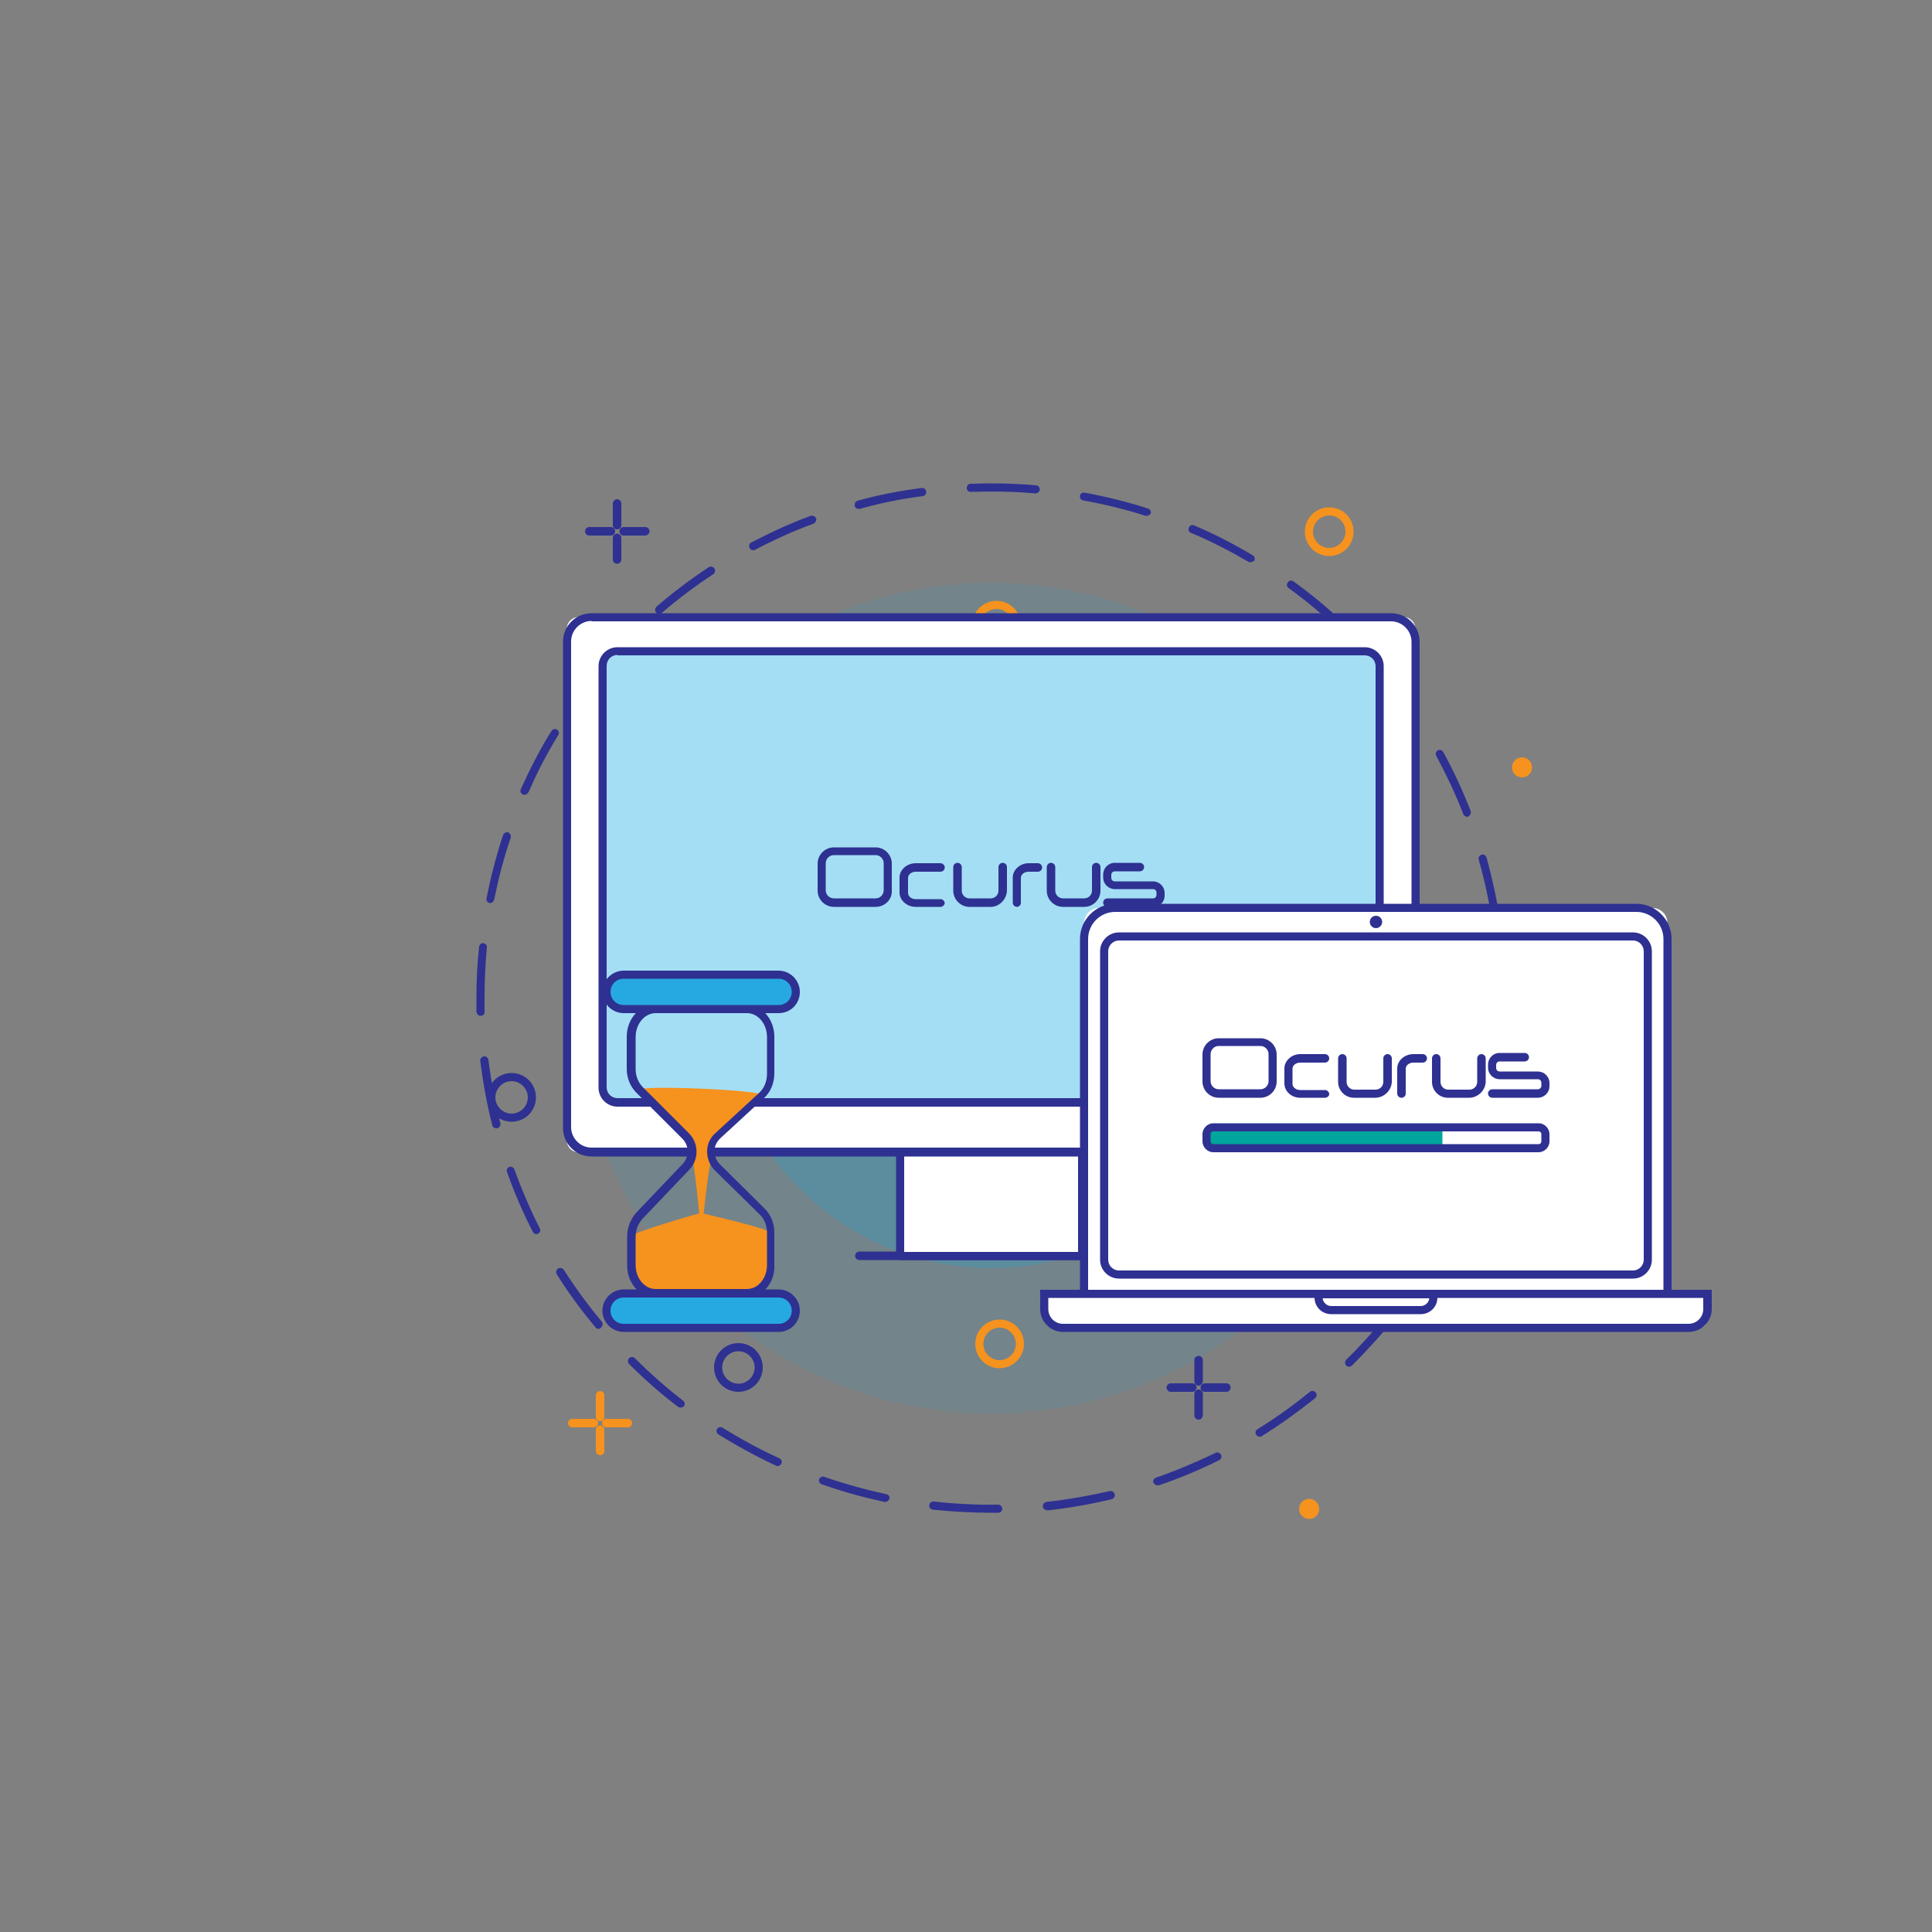<?xml version="1.0" encoding="utf-8"?>
<!-- Generator: Adobe Illustrator 24.1.0, SVG Export Plug-In . SVG Version: 6.00 Build 0)  -->
<svg version="1.1" id="Layer_8" xmlns="http://www.w3.org/2000/svg" xmlns:xlink="http://www.w3.org/1999/xlink" x="0px" y="0px"
	 viewBox="0 0 500 500" style="enable-background:new 0 0 500 500;" xml:space="preserve">
<rect x="0" y="0" width="500" height="500" fill="#808080" stroke="none"/>
<style type="text/css">
	.st0{fill:#2E3191;}
	.st1{opacity:0.1;}
	.st2{fill:#00ADEE;}
	.st3{opacity:0.2;}
	.st4{fill:#F6921E;}
	.st5{fill:#FFFFFF;}
	.st6{fill:#A4DEF5;}
	.st7{fill:#26A9E0;}
	.st8{fill:#00A69C;}
</style>
<g id="XMLID_1215_">
	<g id="XMLID_1281_">
		<path id="XMLID_2255_" class="st0" d="M256.5,391.5c-5.1,0-10.1-0.3-15.1-0.8c-0.6-0.1-1-0.6-0.9-1.2c0.1-0.6,0.6-1,1.2-0.9
			c5.5,0.6,11.1,0.9,16.6,0.8c0,0,0,0,0,0c0.6,0,1,0.5,1.1,1c0,0.6-0.5,1.1-1,1.1C257.7,391.5,257.1,391.5,256.5,391.5z
			 M270.9,390.8c-0.5,0-1-0.4-1-0.9c-0.1-0.6,0.4-1.1,0.9-1.2c5.5-0.6,11-1.6,16.4-2.8c0.6-0.1,1.1,0.2,1.3,0.8
			c0.1,0.6-0.2,1.1-0.8,1.3c-5.5,1.3-11.1,2.3-16.7,2.9C270.9,390.8,270.9,390.8,270.9,390.8z M229.1,388.7c-0.1,0-0.1,0-0.2,0
			c-5.5-1.2-11-2.7-16.3-4.6c-0.5-0.2-0.8-0.8-0.6-1.3c0.2-0.5,0.8-0.8,1.3-0.6c5.2,1.8,10.6,3.3,16.1,4.5c0.6,0.1,0.9,0.7,0.8,1.2
			C230,388.3,229.6,388.7,229.1,388.7z M299.5,384.4c-0.4,0-0.8-0.3-1-0.7c-0.2-0.5,0.1-1.1,0.7-1.3c5.2-1.8,10.4-4,15.4-6.4
			c0.5-0.3,1.1,0,1.4,0.5c0.3,0.5,0,1.2-0.5,1.4c-5,2.5-10.3,4.7-15.6,6.5C299.7,384.4,299.6,384.4,299.5,384.4z M201.2,379.4
			c-0.1,0-0.3,0-0.4-0.1c-5.1-2.4-10.1-5.1-14.9-8.1c-0.5-0.3-0.6-1-0.3-1.4c0.3-0.5,1-0.6,1.4-0.3c4.7,2.9,9.6,5.6,14.7,7.9
			c0.5,0.2,0.8,0.9,0.5,1.4C202,379.2,201.6,379.4,201.2,379.4z M326,371.8c-0.4,0-0.7-0.2-0.9-0.5c-0.3-0.5-0.2-1.1,0.3-1.4
			c4.7-2.9,9.3-6.2,13.6-9.7c0.4-0.4,1.1-0.3,1.5,0.2c0.4,0.4,0.3,1.1-0.2,1.5c-4.4,3.5-9,6.8-13.8,9.8
			C326.4,371.8,326.2,371.8,326,371.8z M176.1,364.3c-0.2,0-0.4-0.1-0.6-0.2c-4.5-3.4-8.8-7.2-12.7-11.1c-0.4-0.4-0.4-1.1,0-1.5
			c0.4-0.4,1.1-0.4,1.5,0c3.9,3.9,8.1,7.6,12.5,11c0.5,0.4,0.5,1,0.2,1.5C176.7,364.1,176.4,364.3,176.1,364.3z M349.1,353.7
			c-0.3,0-0.5-0.1-0.7-0.3c-0.4-0.4-0.4-1.1,0-1.5c4-3.9,7.7-8.1,11.1-12.4c0.4-0.5,1-0.5,1.5-0.2c0.5,0.4,0.5,1,0.2,1.5
			c-3.5,4.4-7.3,8.6-11.3,12.6C349.6,353.6,349.4,353.7,349.1,353.7z M154.9,343.9c-0.3,0-0.6-0.1-0.8-0.4c-3.6-4.3-7-8.9-10-13.7
			c-0.3-0.5-0.2-1.1,0.3-1.5c0.5-0.3,1.1-0.2,1.5,0.3c3,4.7,6.3,9.2,9.8,13.4c0.4,0.4,0.3,1.1-0.1,1.5
			C155.4,343.8,155.2,343.9,154.9,343.9z M367.6,330.9c-0.2,0-0.4-0.1-0.6-0.2c-0.5-0.3-0.6-1-0.3-1.5c3-4.7,5.7-9.5,8.1-14.5
			c0.3-0.5,0.9-0.7,1.4-0.5c0.5,0.3,0.7,0.9,0.5,1.4c-2.4,5.1-5.2,10.1-8.3,14.8C368.3,330.8,368,330.9,367.6,330.9z M138.8,319.4
			c-0.4,0-0.7-0.2-0.9-0.6c-2.6-5-4.8-10.2-6.7-15.5c-0.2-0.5,0.1-1.1,0.6-1.3c0.5-0.2,1.1,0.1,1.3,0.6c1.9,5.2,4.1,10.4,6.6,15.3
			c0.3,0.5,0.1,1.1-0.5,1.4C139.1,319.4,138.9,319.4,138.8,319.4z M380.7,304.7c-0.1,0-0.2,0-0.4-0.1c-0.5-0.2-0.8-0.8-0.6-1.3
			c1.9-5.2,3.5-10.6,4.7-16c0.1-0.6,0.7-0.9,1.3-0.8c0.6,0.1,0.9,0.7,0.8,1.3c-1.2,5.5-2.8,11-4.8,16.3
			C381.5,304.4,381.1,304.7,380.7,304.7z M128.4,292c-0.5,0-0.9-0.3-1-0.8c-1.4-5.4-2.4-11-3.1-16.6c-0.1-0.6,0.3-1.1,0.9-1.2
			c0.6-0.1,1.1,0.3,1.2,0.9c0.7,5.5,1.7,11,3.1,16.4c0.1,0.6-0.2,1.1-0.8,1.3C128.6,292,128.5,292,128.4,292z M387.6,276.1
			c0,0-0.1,0-0.1,0c-0.6-0.1-1-0.6-0.9-1.2c0.7-5.5,1-11.1,1-16.6c0-2.3-0.1-4.7-0.2-7c0-0.6,0.4-1.1,1-1.1c0.6,0,1.1,0.4,1.1,1
			c0.1,2.4,0.2,4.8,0.2,7.2c0,5.7-0.4,11.3-1.1,16.9C388.6,275.7,388.1,276.1,387.6,276.1z M124.4,262.9c-0.6,0-1-0.5-1.1-1
			c0-1.2,0-2.4,0-3.6c0-4.5,0.2-8.9,0.7-13.3c0.1-0.6,0.6-1,1.1-0.9c0.6,0.1,1,0.6,0.9,1.1c-0.4,4.3-0.6,8.8-0.6,13.1
			c0,1.2,0,2.3,0,3.5C125.5,262.4,125,262.9,124.4,262.9C124.4,262.9,124.4,262.9,124.4,262.9z M387.2,239.7c-0.5,0-1-0.4-1-0.9
			c-0.8-5.5-2-11-3.5-16.3c-0.2-0.6,0.2-1.1,0.7-1.3c0.6-0.2,1.1,0.2,1.3,0.7c1.5,5.4,2.7,11,3.6,16.5c0.1,0.6-0.3,1.1-0.9,1.2
			C387.3,239.7,387.3,239.7,387.2,239.7z M126.9,233.7c-0.1,0-0.1,0-0.2,0c-0.6-0.1-0.9-0.7-0.8-1.2c1.1-5.5,2.5-11,4.3-16.4
			c0.2-0.5,0.8-0.8,1.3-0.7c0.5,0.2,0.8,0.8,0.7,1.3c-1.8,5.2-3.2,10.7-4.3,16.1C127.8,233.3,127.3,233.7,126.9,233.7z M379.7,211.4
			c-0.4,0-0.8-0.3-1-0.7c-2-5.2-4.4-10.2-7-15.1c-0.3-0.5-0.1-1.1,0.4-1.4c0.5-0.3,1.1-0.1,1.4,0.4c2.7,4.9,5.1,10.1,7.1,15.3
			c0.2,0.5-0.1,1.1-0.6,1.4C379.9,211.4,379.8,211.4,379.7,211.4z M135.7,205.7c-0.1,0-0.3,0-0.4-0.1c-0.5-0.2-0.8-0.9-0.5-1.4
			c2.3-5.1,4.9-10.2,7.9-15c0.3-0.5,0.9-0.7,1.4-0.4c0.5,0.3,0.7,0.9,0.4,1.4c-2.9,4.7-5.5,9.7-7.7,14.8
			C136.5,205.5,136.1,205.7,135.7,205.7z M366.1,185.4c-0.3,0-0.7-0.2-0.9-0.5c-3.1-4.6-6.5-9-10.2-13.2c-0.4-0.4-0.3-1.1,0.1-1.5
			c0.4-0.4,1.1-0.3,1.5,0.1c3.7,4.2,7.2,8.7,10.4,13.4c0.3,0.5,0.2,1.1-0.3,1.5C366.5,185.4,366.3,185.4,366.1,185.4z M150.6,180.4
			c-0.2,0-0.4-0.1-0.6-0.2c-0.5-0.3-0.6-1-0.2-1.5c3.4-4.5,7.1-8.9,11-12.9c0.4-0.4,1.1-0.4,1.5,0c0.4,0.4,0.4,1.1,0,1.5
			c-3.8,4-7.5,8.2-10.8,12.7C151.2,180.2,150.9,180.4,150.6,180.4z M347,163.1c-0.3,0-0.5-0.1-0.7-0.3c-4-3.8-8.4-7.4-12.8-10.6
			c-0.5-0.3-0.6-1-0.2-1.5c0.3-0.5,1-0.6,1.5-0.2c4.6,3.3,8.9,6.9,13,10.8c0.4,0.4,0.4,1.1,0,1.5C347.6,163,347.3,163.1,347,163.1z
			 M170.6,158.9c-0.3,0-0.6-0.1-0.8-0.4c-0.4-0.4-0.3-1.1,0.1-1.5c4.3-3.7,8.8-7.1,13.5-10.2c0.5-0.3,1.1-0.2,1.5,0.3
			c0.3,0.5,0.2,1.1-0.3,1.5c-4.6,3-9.1,6.4-13.3,10C171.1,158.9,170.9,158.9,170.6,158.9z M323.6,145.5c-0.2,0-0.4,0-0.5-0.1
			c-4.8-2.8-9.8-5.4-14.9-7.5c-0.5-0.2-0.8-0.8-0.5-1.4c0.2-0.5,0.8-0.8,1.4-0.5c5.2,2.2,10.2,4.8,15.1,7.7c0.5,0.3,0.7,0.9,0.4,1.4
			C324.3,145.3,323.9,145.5,323.6,145.5z M194.9,142.4c-0.4,0-0.7-0.2-0.9-0.6c-0.3-0.5-0.1-1.1,0.4-1.4c5-2.6,10.2-5,15.4-6.9
			c0.5-0.2,1.1,0.1,1.4,0.6c0.2,0.5-0.1,1.1-0.6,1.4c-5.2,1.9-10.3,4.2-15.2,6.8C195.2,142.4,195,142.4,194.9,142.4z M296.8,133.5
			c-0.1,0-0.2,0-0.3,0c-5.3-1.7-10.7-3-16.2-4c-0.6-0.1-0.9-0.7-0.8-1.2c0.1-0.6,0.7-0.9,1.2-0.8c5.5,1,11.1,2.4,16.4,4.1
			c0.6,0.2,0.9,0.8,0.7,1.3C297.6,133.2,297.2,133.5,296.8,133.5z M222.2,131.7c-0.5,0-0.9-0.3-1-0.8c-0.1-0.6,0.2-1.1,0.7-1.3
			c5.4-1.5,11-2.6,16.6-3.3c0.6-0.1,1.1,0.3,1.2,0.9c0.1,0.6-0.3,1.1-0.9,1.2c-5.5,0.7-11,1.8-16.3,3.3
			C222.4,131.7,222.3,131.7,222.2,131.7z M268,127.7C268,127.7,267.9,127.7,268,127.7c-5.6-0.5-11.2-0.6-16.7-0.4
			c-0.7,0-1.1-0.4-1.1-1s0.4-1.1,1-1.1c5.6-0.2,11.3-0.1,16.9,0.4c0.6,0,1,0.6,1,1.1C269,127.3,268.5,127.7,268,127.7z"/>
	</g>
	<g id="XMLID_1253_">
		<g id="XMLID_1278_">
			<g id="XMLID_1280_" class="st1">
				<circle id="XMLID_2253_" class="st2" cx="256.5" cy="258.3" r="107.5"/>
			</g>
			<g id="XMLID_1279_" class="st3">
				<circle id="XMLID_2225_" class="st2" cx="256.5" cy="258.3" r="69.9"/>
			</g>
		</g>
		<g id="XMLID_1277_">
			<path id="XMLID_2250_" class="st4" d="M344,143.9c-3.5,0-6.3-2.8-6.3-6.3s2.8-6.3,6.3-6.3s6.3,2.8,6.3,6.3S347.5,143.9,344,143.9
				z M344,133.4c-2.3,0-4.2,1.9-4.2,4.2s1.9,4.2,4.2,4.2s4.2-1.9,4.2-4.2S346.4,133.4,344,133.4z"/>
		</g>
		<g id="XMLID_1276_">
			<path id="XMLID_2247_" class="st0" d="M191.1,360.2c-3.5,0-6.3-2.8-6.3-6.3c0-3.5,2.8-6.3,6.3-6.3s6.3,2.8,6.3,6.3
				C197.4,357.4,194.6,360.2,191.1,360.2z M191.1,349.7c-2.3,0-4.2,1.9-4.2,4.2c0,2.3,1.9,4.2,4.2,4.2s4.2-1.9,4.2-4.2
				C195.3,351.6,193.4,349.7,191.1,349.7z"/>
		</g>
		<g id="XMLID_1275_">
			<path id="XMLID_2244_" class="st0" d="M132.4,290.3c-3.5,0-6.3-2.8-6.3-6.3s2.8-6.3,6.3-6.3s6.3,2.8,6.3,6.3
				S135.9,290.3,132.4,290.3z M132.4,279.8c-2.3,0-4.2,1.9-4.2,4.2s1.9,4.2,4.2,4.2s4.2-1.9,4.2-4.2S134.7,279.8,132.4,279.8z"/>
		</g>
		<g id="XMLID_1274_">
			<path id="XMLID_2241_" class="st4" d="M257.9,168.1c-3.5,0-6.3-2.8-6.3-6.3s2.8-6.3,6.3-6.3c3.5,0,6.3,2.8,6.3,6.3
				S261.4,168.1,257.9,168.1z M257.9,157.6c-2.3,0-4.2,1.9-4.2,4.2s1.9,4.2,4.2,4.2s4.2-1.9,4.2-4.2S260.2,157.6,257.9,157.6z"/>
		</g>
		<g id="XMLID_1273_">
			<path id="XMLID_2238_" class="st4" d="M258.7,354.1c-3.5,0-6.3-2.8-6.3-6.3s2.8-6.3,6.3-6.3s6.3,2.8,6.3,6.3
				S262.1,354.1,258.7,354.1z M258.7,343.6c-2.3,0-4.2,1.9-4.2,4.2s1.9,4.2,4.2,4.2s4.2-1.9,4.2-4.2S261,343.6,258.7,343.6z"/>
		</g>
		<g id="XMLID_1268_">
			<g id="XMLID_1272_">
				<path id="XMLID_2237_" class="st0" d="M310.2,358.6c-0.6,0-1.1-0.5-1.1-1.1V352c0-0.6,0.5-1.1,1.1-1.1c0.6,0,1.1,0.5,1.1,1.1
					v5.6C311.2,358.1,310.7,358.6,310.2,358.6z"/>
			</g>
			<g id="XMLID_1271_">
				<path id="XMLID_2236_" class="st0" d="M310.2,367.4c-0.6,0-1.1-0.5-1.1-1.1v-5.6c0-0.6,0.5-1.1,1.1-1.1c0.6,0,1.1,0.5,1.1,1.1
					v5.6C311.2,367,310.7,367.4,310.2,367.4z"/>
			</g>
			<g id="XMLID_1270_">
				<path id="XMLID_2235_" class="st0" d="M317.4,360.2h-5.6c-0.6,0-1.1-0.5-1.1-1.1c0-0.6,0.5-1.1,1.1-1.1h5.6
					c0.6,0,1.1,0.5,1.1,1.1C318.4,359.8,318,360.2,317.4,360.2z"/>
			</g>
			<g id="XMLID_1269_">
				<path id="XMLID_2234_" class="st0" d="M308.6,360.2H303c-0.6,0-1.1-0.5-1.1-1.1c0-0.6,0.5-1.1,1.1-1.1h5.6
					c0.6,0,1.1,0.5,1.1,1.1C309.6,359.8,309.1,360.2,308.6,360.2z"/>
			</g>
		</g>
		<g id="XMLID_1263_">
			<g id="XMLID_1267_">
				<path id="XMLID_2233_" class="st0" d="M159.7,137c-0.6,0-1.1-0.5-1.1-1.1v-5.6c0-0.6,0.5-1.1,1.1-1.1c0.6,0,1.1,0.5,1.1,1.1v5.6
					C160.8,136.6,160.3,137,159.7,137z"/>
			</g>
			<g id="XMLID_1266_">
				<path id="XMLID_2232_" class="st0" d="M159.7,145.9c-0.6,0-1.1-0.5-1.1-1.1v-5.6c0-0.6,0.5-1.1,1.1-1.1c0.6,0,1.1,0.5,1.1,1.1
					v5.6C160.8,145.4,160.3,145.9,159.7,145.9z"/>
			</g>
			<g id="XMLID_1265_">
				<path id="XMLID_2231_" class="st0" d="M167,138.6h-5.6c-0.6,0-1.1-0.5-1.1-1.1s0.5-1.1,1.1-1.1h5.6c0.6,0,1.1,0.5,1.1,1.1
					S167.5,138.6,167,138.6z"/>
			</g>
			<g id="XMLID_1264_">
				<path id="XMLID_2230_" class="st0" d="M158.1,138.6h-5.6c-0.6,0-1.1-0.5-1.1-1.1s0.5-1.1,1.1-1.1h5.6c0.6,0,1.1,0.5,1.1,1.1
					S158.7,138.6,158.1,138.6z"/>
			</g>
		</g>
		<g id="XMLID_1258_">
			<g id="XMLID_1262_">
				<path id="XMLID_2229_" class="st4" d="M155.3,367.8c-0.6,0-1.1-0.5-1.1-1.1v-5.6c0-0.6,0.5-1.1,1.1-1.1s1.1,0.5,1.1,1.1v5.6
					C156.4,367.3,155.9,367.8,155.3,367.8z"/>
			</g>
			<g id="XMLID_1261_">
				<path id="XMLID_2228_" class="st4" d="M155.3,376.6c-0.6,0-1.1-0.5-1.1-1.1V370c0-0.6,0.5-1.1,1.1-1.1s1.1,0.5,1.1,1.1v5.6
					C156.4,376.2,155.9,376.6,155.3,376.6z"/>
			</g>
			<g id="XMLID_1260_">
				<path id="XMLID_2227_" class="st4" d="M162.5,369.4h-5.6c-0.6,0-1.1-0.5-1.1-1.1c0-0.6,0.5-1.1,1.1-1.1h5.6
					c0.6,0,1.1,0.5,1.1,1.1C163.6,368.9,163.1,369.4,162.5,369.4z"/>
			</g>
			<g id="XMLID_1259_">
				<path id="XMLID_2226_" class="st4" d="M153.7,369.4h-5.6c-0.6,0-1.1-0.5-1.1-1.1c0-0.6,0.5-1.1,1.1-1.1h5.6
					c0.6,0,1.1,0.5,1.1,1.1C154.8,368.9,154.3,369.4,153.7,369.4z"/>
			</g>
		</g>
		<g id="XMLID_1257_">
			<circle id="XMLID_2849_" class="st0" cx="178.8" cy="193.1" r="2.6"/>
		</g>
		<g id="XMLID_1256_">
			<circle id="XMLID_2848_" class="st4" cx="393.9" cy="198.6" r="2.6"/>
		</g>
		<g id="XMLID_1255_">
			<circle id="XMLID_2847_" class="st4" cx="338.8" cy="390.5" r="2.6"/>
		</g>
		<g id="XMLID_1254_">
			<circle id="XMLID_2846_" class="st0" cx="339.3" cy="178.9" r="2.6"/>
		</g>
	</g>
	<g id="XMLID_1239_">
		<g id="XMLID_1252_">
			<path id="XMLID_2220_" class="st5" d="M363.3,298.2H149.7c-1.7,0-3-1.4-3-3V162.7c0-1.7,1.4-3,3-3h213.6c1.7,0,3,1.4,3,3v132.4
				C366.4,296.9,365,298.2,363.3,298.2z"/>
			<path id="XMLID_2222_" class="st0" d="M360,299.3H153.1c-4.1,0-7.4-3.3-7.4-7.4V166.1c0-4.1,3.3-7.4,7.4-7.4H360
				c4.1,0,7.4,3.3,7.4,7.4v125.7C367.4,295.9,364.1,299.3,360,299.3z M153.1,160.7c-2.9,0-5.3,2.4-5.3,5.3v125.7
				c0,2.9,2.4,5.3,5.3,5.3H360c2.9,0,5.3-2.4,5.3-5.3V166.1c0-2.9-2.4-5.3-5.3-5.3H153.1z"/>
		</g>
		<g id="XMLID_1251_">
			<path id="XMLID_2845_" class="st6" d="M355.2,285.4H157.8c-1,0-1.8-0.8-1.8-1.8V170.3c0-1,0.8-1.8,1.8-1.8h197.4
				c1,0,1.8,0.8,1.8,1.8v113.2C357.1,284.6,356.3,285.4,355.2,285.4z"/>
		</g>
		<g id="XMLID_1250_">
			<path id="XMLID_2844_" class="st6" d="M355.2,285.4H157.8c-1,0-1.8-0.8-1.8-1.8V170.3c0-1,0.8-1.8,1.8-1.8h197.4
				c1,0,1.8,0.8,1.8,1.8v113.2C357.1,284.6,356.3,285.4,355.2,285.4z"/>
		</g>
		<g id="XMLID_1249_">
			<path id="XMLID_2221_" class="st0" d="M290.7,326.1h-68.3c-0.6,0-1.1-0.5-1.1-1.1c0-0.6,0.5-1.1,1.1-1.1h68.3
				c0.6,0,1.1,0.5,1.1,1.1C291.7,325.7,291.2,326.1,290.7,326.1z"/>
		</g>
		<g id="XMLID_1248_">
			<rect id="XMLID_2202_" x="233" y="298.2" class="st5" width="47.1" height="26.8"/>
			<path id="XMLID_2217_" class="st0" d="M280.1,326.1H233c-0.6,0-1.1-0.5-1.1-1.1v-26.8c0-0.6,0.5-1.1,1.1-1.1h47.1
				c0.6,0,1.1,0.5,1.1,1.1v26.8C281.1,325.7,280.7,326.1,280.1,326.1z M234,324h45v-24.7h-45V324z"/>
		</g>
		<g id="XMLID_1247_">
			<path id="XMLID_2214_" class="st0" d="M353.2,286.4H159.8c-2.7,0-4.9-2.2-4.9-4.9V172.4c0-2.7,2.2-4.9,4.9-4.9h193.4
				c2.7,0,4.9,2.2,4.9,4.9v109.1C358.1,284.2,355.9,286.4,353.2,286.4z M159.8,169.5c-1.6,0-2.8,1.3-2.8,2.8v109.1
				c0,1.6,1.3,2.8,2.8,2.8h193.4c1.6,0,2.8-1.3,2.8-2.8V172.4c0-1.6-1.3-2.8-2.8-2.8H159.8z"/>
		</g>
		<g id="XMLID_1240_">
			<g id="XMLID_1246_">
				<path id="XMLID_2211_" class="st0" d="M226.6,234.7h-10.8c-2.3,0-4.2-1.9-4.2-4.2v-7c0-2.3,1.9-4.2,4.2-4.2h10.8
					c2.3,0,4.2,1.9,4.2,4.2v7C230.9,232.8,229,234.7,226.6,234.7z M215.8,221.3c-1.2,0-2.1,1-2.1,2.1v7c0,1.2,1,2.1,2.1,2.1h10.8
					c1.2,0,2.1-1,2.1-2.1v-7c0-1.2-1-2.1-2.1-2.1H215.8z"/>
			</g>
			<g id="XMLID_1245_">
				<path id="XMLID_2210_" class="st0" d="M298.4,234.7h-11.8c-0.6,0-1.1-0.5-1.1-1.1c0-0.6,0.5-1.1,1.1-1.1h11.8
					c0.5,0,0.9-0.4,0.9-0.9V231c0-0.5-0.4-0.9-0.9-0.9h-9.9c-1.6,0-3-1.3-3-3v-0.8c0-1.6,1.3-3,3-3h6.5c0.6,0,1.1,0.5,1.1,1.1
					c0,0.6-0.5,1.1-1.1,1.1h-6.5c-0.5,0-0.9,0.4-0.9,0.9v0.8c0,0.5,0.4,0.9,0.9,0.9h9.9c1.6,0,3,1.3,3,3v0.8
					C301.4,233.4,300.1,234.7,298.4,234.7z"/>
			</g>
			<g id="XMLID_1244_">
				<path id="XMLID_2209_" class="st0" d="M243.4,234.7h-6.4c-2.3,0-4.2-1.7-4.2-3.7v-3.9c0-2,1.9-3.7,4.2-3.7h6.4
					c0.6,0,1.1,0.5,1.1,1.1c0,0.6-0.5,1.1-1.1,1.1h-6.4c-1.1,0-2,0.7-2,1.6v3.9c0,0.9,0.9,1.6,2,1.6h6.4c0.6,0,1.1,0.5,1.1,1.1
					C244.4,234.2,244,234.7,243.4,234.7z"/>
			</g>
			<g id="XMLID_1243_">
				<path id="XMLID_2208_" class="st0" d="M263.2,234.7c-0.6,0-1.1-0.5-1.1-1.1v-6.5c0-2,1.9-3.7,4.1-3.7h2.4c0.6,0,1.1,0.5,1.1,1.1
					c0,0.6-0.5,1.1-1.1,1.1h-2.4c-1.1,0-2,0.7-2,1.6v6.5C264.2,234.2,263.7,234.7,263.2,234.7z"/>
			</g>
			<g id="XMLID_1242_">
				<path id="XMLID_2207_" class="st0" d="M256.4,234.7h-5.5c-2.3,0-4.2-1.9-4.2-4.2v-6.1c0-0.6,0.5-1.1,1.1-1.1
					c0.6,0,1.1,0.5,1.1,1.1v6.1c0,1.1,0.9,2,2,2h5.5c1.1,0,2-0.9,2-2v-6.1c0-0.6,0.5-1.1,1.1-1.1s1.1,0.5,1.1,1.1v6.1
					C260.5,232.8,258.6,234.7,256.4,234.7z"/>
			</g>
			<g id="XMLID_1241_">
				<path id="XMLID_2206_" class="st0" d="M280.6,234.7h-5.5c-2.3,0-4.2-1.9-4.2-4.2v-6.1c0-0.6,0.5-1.1,1.1-1.1s1.1,0.5,1.1,1.1
					v6.1c0,1.1,0.9,2,2,2h5.5c1.1,0,2-0.9,2-2v-6.1c0-0.6,0.5-1.1,1.1-1.1c0.6,0,1.1,0.5,1.1,1.1v6.1
					C284.8,232.8,282.9,234.7,280.6,234.7z"/>
			</g>
		</g>
	</g>
	<g id="XMLID_1232_">
		<g id="XMLID_1236_">
			<g id="XMLID_1238_">
				<path id="XMLID_2843_" class="st4" d="M193.2,334.7h-23.6c-3.5,0-6.3-3.2-6.3-7.2V320c0-1,18-6.1,18-6.1s18,4.1,18,5.1v8.4
					C199.5,331.5,196.7,334.7,193.2,334.7z"/>
			</g>
			<g id="XMLID_1237_">
				<path id="XMLID_2842_" class="st4" d="M181.5,320.5c0,0-1.8-24.3-3.9-26.5l-11.9-11.9c-1.4-1.4,33,0,31.5,1.4l-11.3,10.4
					C183.5,296.1,181.5,320.5,181.5,320.5z"/>
			</g>
		</g>
		<g id="XMLID_1235_">
			<path id="XMLID_2203_" class="st0" d="M193.2,335.8h-23.6c-4,0-7.3-3.7-7.3-8.3V320c0-2.3,0.9-4.5,2.3-6.1l12.1-12.7
				c1.7-1.8,1.7-4.7-0.1-6.5l-11.9-11.9c-1.6-1.6-2.5-3.8-2.5-6.2v-8.3c0-4.6,3.3-8.3,7.3-8.3h23.6c4,0,7.3,3.7,7.3,8.3v9.5
				c0,2.5-1,4.9-2.7,6.4l-11.3,10.4c-0.9,0.9-1.5,2-1.5,3.3c0,1.3,0.5,2.5,1.4,3.4l11.6,11.5c1.6,1.6,2.5,3.8,2.5,6.2v8.4
				C200.6,332,197.3,335.8,193.2,335.8z M169.7,262.2c-2.9,0-5.2,2.8-5.2,6.2v8.3c0,1.8,0.7,3.5,1.9,4.7l11.9,11.9
				c2.6,2.6,2.6,6.8,0.1,9.4l-12.1,12.7c-1.1,1.2-1.8,2.9-1.8,4.6v7.4c0,3.4,2.3,6.2,5.2,6.2h23.6c2.9,0,5.2-2.8,5.2-6.2v-8.4
				c0-1.8-0.7-3.6-1.9-4.7L185,302.9c-1.3-1.3-2-3.1-2-4.9c0-1.9,0.8-3.6,2.2-4.8l11.3-10.4c1.3-1.2,2-3,2-4.9v-9.5
				c0-3.4-2.3-6.2-5.2-6.2H169.7z"/>
		</g>
		<g id="XMLID_1234_">
			<path id="XMLID_2198_" class="st7" d="M203.9,343.6h-44.8c-1.2,0-2.1-1-2.1-2.1v-4.7c0-1.2,1-2.1,2.1-2.1h44.8
				c1.2,0,2.1,1,2.1,2.1v4.7C206,342.7,205,343.6,203.9,343.6z"/>
			<path id="XMLID_2199_" class="st0" d="M201.5,344.7h-40.1c-3,0-5.5-2.5-5.5-5.5c0-3,2.5-5.5,5.5-5.5h40.1c3,0,5.5,2.5,5.5,5.5
				C207,342.2,204.6,344.7,201.5,344.7z M161.4,335.8c-1.9,0-3.4,1.5-3.4,3.4c0,1.9,1.5,3.4,3.4,3.4h40.1c1.9,0,3.4-1.5,3.4-3.4
				c0-1.9-1.5-3.4-3.4-3.4H161.4z"/>
		</g>
		<g id="XMLID_1233_">
			<path id="XMLID_2194_" class="st7" d="M203.9,261.2h-44.8c-1.2,0-2.1-1-2.1-2.1v-4.7c0-1.2,1-2.1,2.1-2.1h44.8
				c1.2,0,2.1,1,2.1,2.1v4.7C206,260.2,205,261.2,203.9,261.2z"/>
			<path id="XMLID_2195_" class="st0" d="M201.5,262.2h-40.1c-3,0-5.5-2.5-5.5-5.5c0-3,2.5-5.5,5.5-5.5h40.1c3,0,5.5,2.5,5.5,5.5
				C207,259.8,204.6,262.2,201.5,262.2z M161.4,253.3c-1.9,0-3.4,1.5-3.4,3.4c0,1.9,1.5,3.4,3.4,3.4h40.1c1.9,0,3.4-1.5,3.4-3.4
				c0-1.9-1.5-3.4-3.4-3.4H161.4z"/>
		</g>
	</g>
	<g id="XMLID_1216_">
		<g id="XMLID_1226_">
			<g id="XMLID_1231_">
				<path id="XMLID_2190_" class="st5" d="M431.6,335h-151v-96.2c0-2.1,1.7-3.8,3.8-3.8h143.3c2.1,0,3.8,1.7,3.8,3.8V335z"/>
				<path id="XMLID_2191_" class="st0" d="M432.6,336H279.5v-93c0-5,4.1-9.1,9.1-9.1h134.9c5,0,9.1,4.1,9.1,9.1V336z M281.6,333.9
					h148.9V243c0-3.9-3.2-7-7-7H288.6c-3.9,0-7,3.2-7,7V333.9z"/>
			</g>
			<g id="XMLID_1230_">
				<path id="XMLID_2186_" class="st5" d="M424.6,329.9h-137c-1,0-1.8-0.8-1.8-1.8v-83.8c0-1,0.8-1.8,1.8-1.8h137
					c1,0,1.8,0.8,1.8,1.8V328C426.4,329,425.6,329.9,424.6,329.9z"/>
				<path id="XMLID_2187_" class="st0" d="M422.6,330.9h-133c-2.7,0-4.9-2.2-4.9-4.9v-79.8c0-2.7,2.2-4.9,4.9-4.9h133
					c2.7,0,4.9,2.2,4.9,4.9V326C427.5,328.7,425.3,330.9,422.6,330.9z M289.6,243.4c-1.5,0-2.8,1.2-2.8,2.8V326
					c0,1.5,1.2,2.8,2.8,2.8h133c1.5,0,2.8-1.2,2.8-2.8v-79.8c0-1.5-1.2-2.8-2.8-2.8H289.6z"/>
			</g>
			<g id="XMLID_1229_">
				<path id="XMLID_2182_" class="st5" d="M439.6,343.6h-167c-1.3,0-2.3-1-2.3-2.3v-6.5h171.7v6.5
					C441.9,342.6,440.9,343.6,439.6,343.6z"/>
				<path id="XMLID_2183_" class="st0" d="M437,344.7H275.1c-3.3,0-5.9-2.7-5.9-5.9v-5H443v5C443,342,440.3,344.7,437,344.7z
					 M271.3,335.9v2.9c0,2.1,1.7,3.8,3.8,3.8H437c2.1,0,3.8-1.7,3.8-3.8v-2.9H271.3z"/>
			</g>
			<g id="XMLID_1228_">
				<path id="XMLID_2138_" class="st5" d="M369.4,339h-26.6c-0.9,0-1.6-0.7-1.6-1.6V335H371v2.5C371,338.3,370.2,339,369.4,339z"/>
				<path id="XMLID_2179_" class="st0" d="M367.7,340.1h-23.2c-2.4,0-4.3-1.9-4.3-4.3v-1.8H372v1.8
					C372,338.2,370.1,340.1,367.7,340.1z M342.3,336c0.1,1.1,1.1,2,2.2,2h23.2c1.1,0,2.1-0.9,2.2-2H342.3z"/>
			</g>
			<g id="XMLID_1227_">
				<circle id="XMLID_2841_" class="st0" cx="356.1" cy="238.6" r="1.6"/>
			</g>
		</g>
		<g id="XMLID_1219_">
			<g id="XMLID_1225_">
				<path id="XMLID_2176_" class="st0" d="M326.2,284.1h-10.8c-2.3,0-4.2-1.9-4.2-4.2v-7c0-2.3,1.9-4.2,4.2-4.2h10.8
					c2.3,0,4.2,1.9,4.2,4.2v7C330.4,282.2,328.5,284.1,326.2,284.1z M315.4,270.7c-1.2,0-2.1,1-2.1,2.1v7c0,1.2,1,2.1,2.1,2.1h10.8
					c1.2,0,2.1-1,2.1-2.1v-7c0-1.2-1-2.1-2.1-2.1H315.4z"/>
			</g>
			<g id="XMLID_1224_">
				<path id="XMLID_2175_" class="st0" d="M398,284.1h-11.8c-0.6,0-1.1-0.5-1.1-1.1c0-0.6,0.5-1.1,1.1-1.1H398
					c0.5,0,0.9-0.4,0.9-0.9v-0.8c0-0.5-0.4-0.9-0.9-0.9h-9.9c-1.6,0-3-1.3-3-3v-0.8c0-1.6,1.3-3,3-3h6.5c0.6,0,1.1,0.5,1.1,1.1
					c0,0.6-0.5,1.1-1.1,1.1h-6.5c-0.5,0-0.9,0.4-0.9,0.9v0.8c0,0.5,0.4,0.9,0.9,0.9h9.9c1.6,0,3,1.3,3,3v0.8
					C401,282.8,399.6,284.1,398,284.1z"/>
			</g>
			<g id="XMLID_1223_">
				<path id="XMLID_2174_" class="st0" d="M342.9,284.1h-6.4c-2.3,0-4.1-1.7-4.1-3.7v-3.9c0-2,1.9-3.7,4.1-3.7h6.4
					c0.6,0,1.1,0.5,1.1,1.1c0,0.6-0.5,1.1-1.1,1.1h-6.4c-1.1,0-2,0.7-2,1.6v3.9c0,0.9,0.9,1.6,2,1.6h6.4c0.6,0,1.1,0.5,1.1,1.1
					C344,283.6,343.5,284.1,342.9,284.1z"/>
			</g>
			<g id="XMLID_1222_">
				<path id="XMLID_2173_" class="st0" d="M362.7,284.1c-0.6,0-1.1-0.5-1.1-1.1v-6.5c0-2,1.9-3.7,4.2-3.7h2.4c0.6,0,1.1,0.5,1.1,1.1
					c0,0.6-0.5,1.1-1.1,1.1h-2.4c-1.1,0-2,0.7-2,1.6v6.5C363.8,283.6,363.3,284.1,362.7,284.1z"/>
			</g>
			<g id="XMLID_1221_">
				<path id="XMLID_2172_" class="st0" d="M355.9,284.1h-5.5c-2.3,0-4.1-1.9-4.1-4.1v-6.1c0-0.6,0.5-1.1,1.1-1.1
					c0.6,0,1.1,0.5,1.1,1.1v6.1c0,1.1,0.9,2,2,2h5.5c1.1,0,2-0.9,2-2v-6.1c0-0.6,0.5-1.1,1.1-1.1c0.6,0,1.1,0.5,1.1,1.1v6.1
					C360.1,282.2,358.2,284.1,355.9,284.1z"/>
			</g>
			<g id="XMLID_1220_">
				<path id="XMLID_2171_" class="st0" d="M380.2,284.1h-5.5c-2.3,0-4.1-1.9-4.1-4.1v-6.1c0-0.6,0.5-1.1,1.1-1.1s1.1,0.5,1.1,1.1
					v6.1c0,1.1,0.9,2,2,2h5.5c1.1,0,2-0.9,2-2v-6.1c0-0.6,0.5-1.1,1.1-1.1s1.1,0.5,1.1,1.1v6.1C384.4,282.2,382.5,284.1,380.2,284.1
					z"/>
			</g>
		</g>
		<g id="XMLID_1218_">
			<path id="XMLID_2840_" class="st8" d="M372.5,297.2h-59.1c-0.5,0-0.8-0.4-0.8-0.8v-3.7c0-0.5,0.4-0.8,0.8-0.8h59.1
				c0.5,0,0.8,0.4,0.8,0.8v3.7C373.3,296.8,372.9,297.2,372.5,297.2z"/>
		</g>
		<g id="XMLID_1217_">
			<path id="XMLID_2168_" class="st0" d="M398.2,298.2H314c-1.5,0-2.8-1.3-2.8-2.8v-1.9c0-1.5,1.3-2.8,2.8-2.8h84.2
				c1.5,0,2.8,1.3,2.8,2.8v1.9C401,296.9,399.7,298.2,398.2,298.2z M314,292.8c-0.4,0-0.7,0.3-0.7,0.7v1.9c0,0.4,0.3,0.7,0.7,0.7
				h84.2c0.4,0,0.7-0.3,0.7-0.7v-1.9c0-0.4-0.3-0.7-0.7-0.7H314z"/>
		</g>
	</g>
</g>
</svg>
